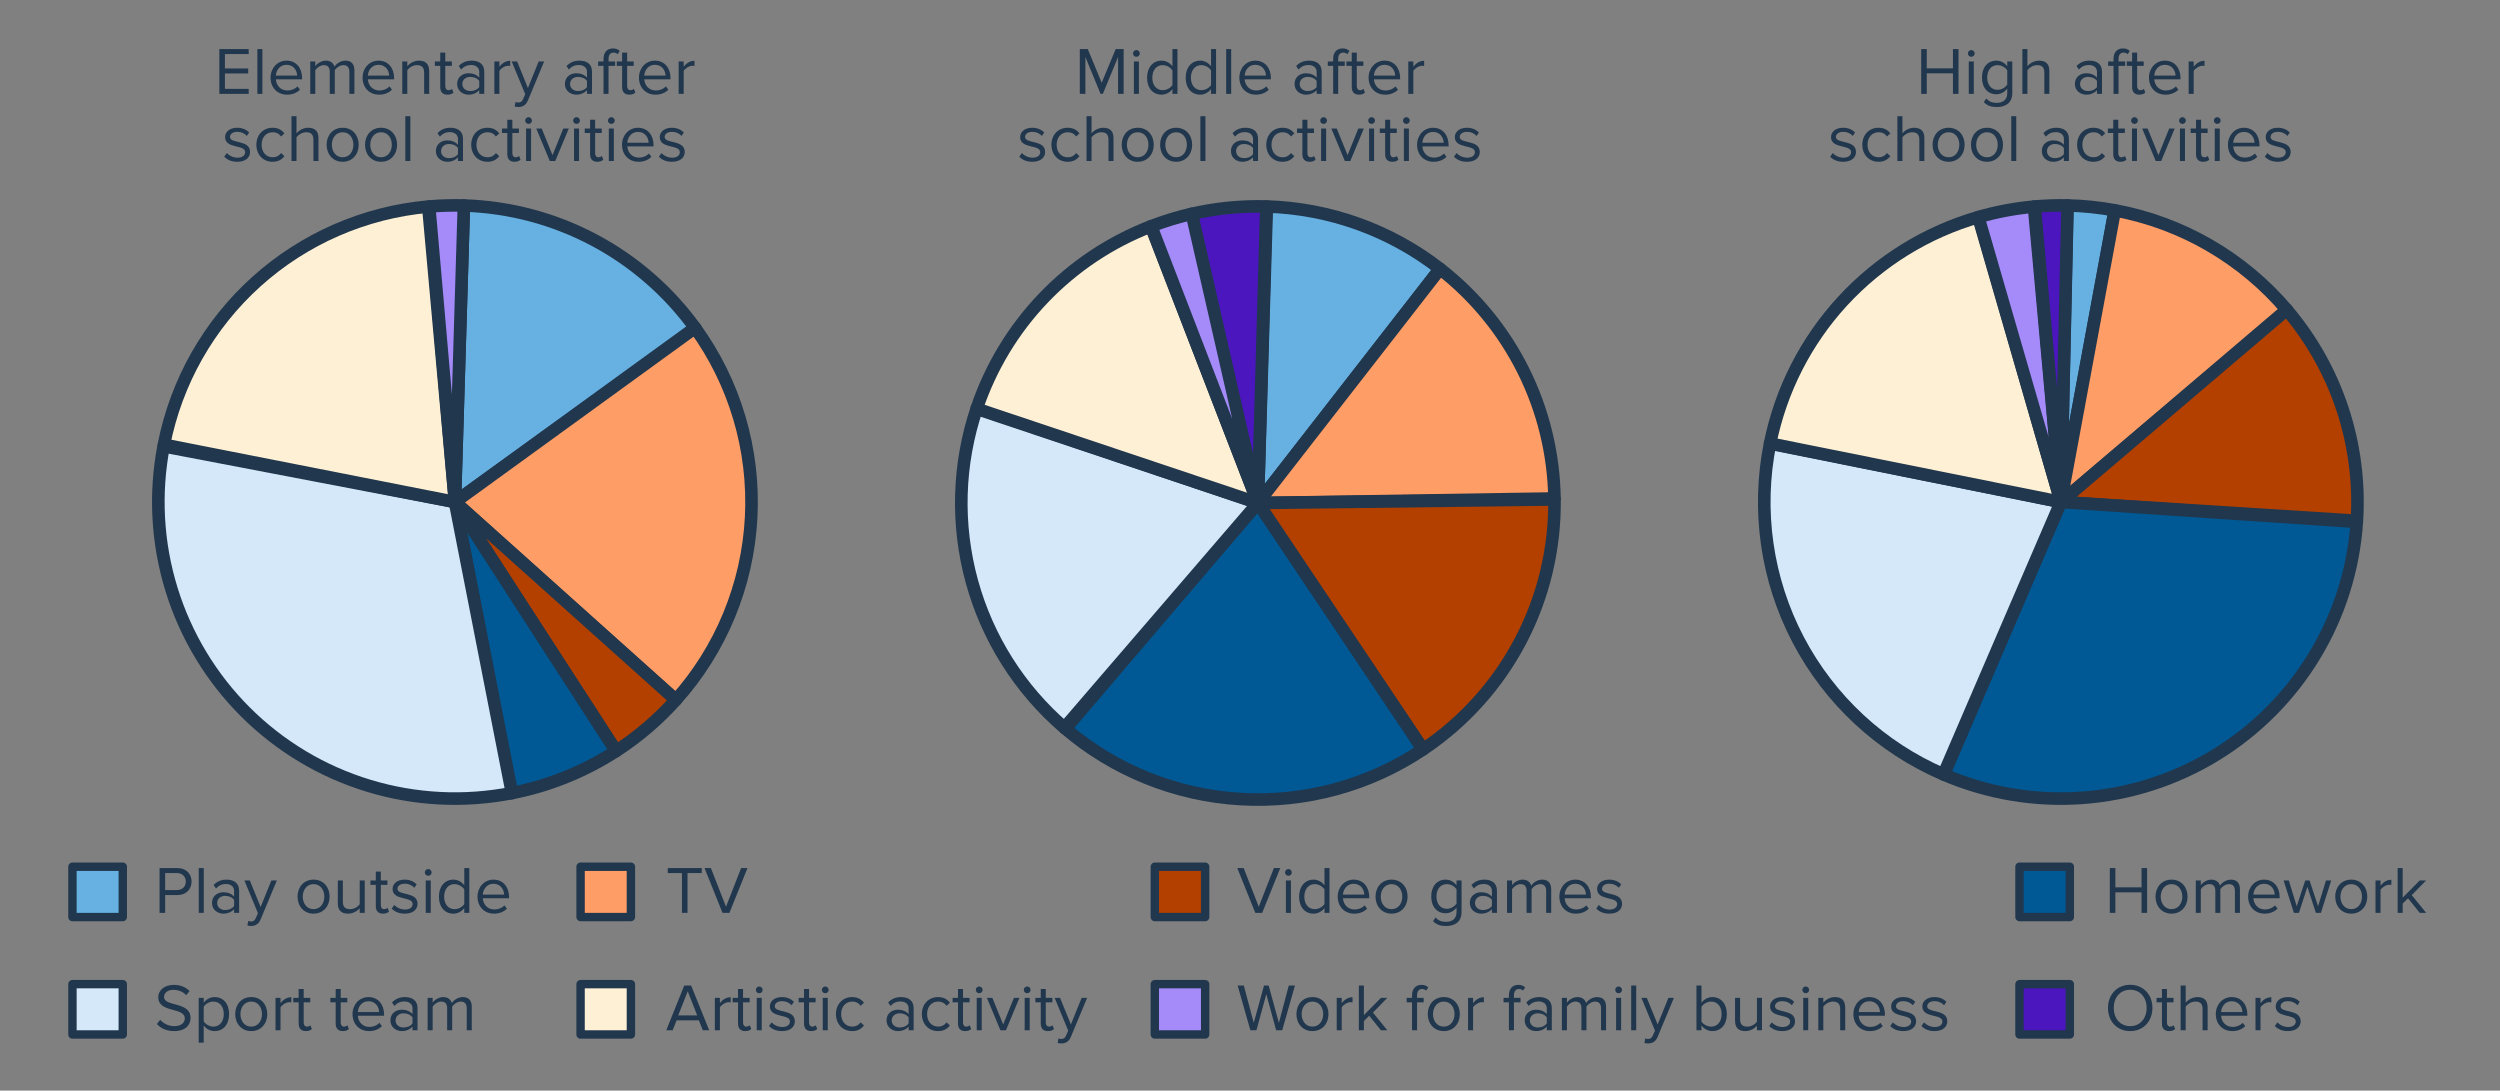 <svg width="596" height="260" viewBox="0 0 596 260" fill="none" xmlns="http://www.w3.org/2000/svg">
<rect x="0" y="0" width="596" height="260" fill="#808080" stroke="none"/>
<path d="M492.86 48.98C496.641 49.063 500.41 49.449 504.13 50.135L491.31 119.676L492.86 48.98Z" fill="#66B1E2" stroke="#21374D" stroke-width="3" stroke-linejoin="round"/>
<path d="M504.175 50.143C520.217 53.111 534.739 61.534 545.28 73.985L491.31 119.676L504.175 50.143Z" fill="#FF9D66" stroke="#21374D" stroke-width="3" stroke-linejoin="round"/>
<path d="M545.153 73.836C557.045 87.804 563.044 105.848 561.881 124.157L491.31 119.676L545.153 73.836Z" fill="#B44000" stroke="#21374D" stroke-width="3" stroke-linejoin="round"/>
<path d="M561.865 124.406C561.109 135.686 557.659 146.621 551.804 156.293C545.95 165.964 537.862 174.092 528.218 179.992C518.575 185.893 507.657 189.396 496.381 190.207C485.104 191.017 473.798 189.112 463.409 184.651L491.31 119.676L561.865 124.406Z" fill="#005894" stroke="#21374D" stroke-width="3" stroke-linejoin="round"/>
<path d="M463.338 184.621C448.437 178.203 436.197 166.857 428.67 152.485C421.142 138.113 418.785 121.59 421.995 105.687L491.31 119.676L463.338 184.621Z" fill="#D5E8F9" stroke="#21374D" stroke-width="3" stroke-linejoin="round"/>
<path d="M421.985 105.736C424.537 93.043 430.526 81.293 439.298 71.77C448.07 62.246 459.288 55.313 471.729 51.728L491.31 119.676L421.985 105.736Z" fill="#FDF0D5" stroke="#21374D" stroke-width="3" stroke-linejoin="round"/>
<path d="M471.635 51.755C475.965 50.501 480.405 49.664 484.894 49.255L491.31 119.676L471.635 51.755Z" fill="#A58BF9" stroke="#21374D" stroke-width="3" stroke-linejoin="round"/>
<path d="M485.079 49.238C487.681 49.008 490.294 48.922 492.905 48.981L491.31 119.676L485.079 49.238Z" fill="#4B16BE" stroke="#21374D" stroke-width="3" stroke-linejoin="round"/>
<path d="M110.586 48.995C121.433 49.321 132.058 52.14 141.64 57.231C151.222 62.323 159.504 69.552 165.845 78.358L108.459 119.676L110.586 48.995Z" fill="#66B1E2" stroke="#21374D" stroke-width="3" stroke-linejoin="round"/>
<path d="M165.698 78.155C175.19 91.24 179.912 107.184 179.077 123.328C178.242 139.473 171.901 154.844 161.109 166.88L108.459 119.676L165.698 78.155Z" fill="#FF9D66" stroke="#21374D" stroke-width="3" stroke-linejoin="round"/>
<path d="M161.115 166.873C156.935 171.537 152.154 175.625 146.897 179.029L108.459 119.676L161.115 166.873Z" fill="#B44000" stroke="#21374D" stroke-width="3" stroke-linejoin="round"/>
<path d="M146.835 179.069C139.216 183.992 130.721 187.403 121.813 189.116L108.459 119.676L146.835 179.069Z" fill="#005894" stroke="#21374D" stroke-width="3" stroke-linejoin="round"/>
<path d="M122.049 189.07C110.698 191.293 98.975 190.698 87.907 187.336C76.84 183.975 66.766 177.949 58.569 169.789C50.372 161.628 44.301 151.581 40.891 140.529C37.48 129.476 36.832 117.756 39.004 106.395L108.459 119.676L122.049 189.07Z" fill="#D5E8F9" stroke="#21374D" stroke-width="3" stroke-linejoin="round"/>
<path d="M39.079 106.01C42.034 91.008 49.772 77.368 61.133 67.135C72.493 56.902 86.865 50.627 102.093 49.25L108.459 119.676L39.079 106.01Z" fill="#FDF0D5" stroke="#21374D" stroke-width="3" stroke-linejoin="round"/>
<path d="M102.32 49.23C105.07 48.99 107.832 48.912 110.591 48.995L108.459 119.676L102.32 49.23Z" fill="#A58BF9" stroke="#21374D" stroke-width="3" stroke-linejoin="round"/>
<path d="M41.495 245.815C39.639 245.815 38.279 245.111 37.398 244.119L38.182 243.111C38.886 243.895 40.038 244.631 41.542 244.631C43.447 244.631 44.054 243.607 44.054 242.791C44.054 240.039 37.734 241.559 37.734 237.751C37.734 235.991 39.303 234.791 41.398 234.791C43.031 234.791 44.294 235.335 45.191 236.279L44.391 237.255C43.59 236.375 42.471 235.975 41.303 235.975C40.023 235.975 39.111 236.663 39.111 237.671C39.111 240.071 45.431 238.695 45.431 242.679C45.431 244.231 44.374 245.815 41.495 245.815ZM51.173 245.815C50.117 245.815 49.19 245.319 48.566 244.455V248.567H47.365V237.895H48.566V239.047C49.126 238.263 50.086 237.703 51.173 237.703C53.206 237.703 54.614 239.239 54.614 241.751C54.614 244.247 53.206 245.815 51.173 245.815ZM50.87 244.743C52.422 244.743 53.349 243.463 53.349 241.751C53.349 240.039 52.422 238.775 50.87 238.775C49.925 238.775 48.981 239.335 48.566 240.007V243.495C48.981 244.167 49.925 244.743 50.87 244.743ZM59.898 245.815C57.546 245.815 56.074 243.991 56.074 241.751C56.074 239.511 57.546 237.703 59.898 237.703C62.25 237.703 63.722 239.511 63.722 241.751C63.722 243.991 62.25 245.815 59.898 245.815ZM59.898 244.743C61.546 244.743 62.458 243.335 62.458 241.751C62.458 240.183 61.546 238.775 59.898 238.775C58.25 238.775 57.322 240.183 57.322 241.751C57.322 243.335 58.25 244.743 59.898 244.743ZM66.878 245.623H65.678V237.895H66.878V239.143C67.502 238.327 68.398 237.735 69.454 237.735V238.967C69.31 238.935 69.166 238.919 68.974 238.919C68.238 238.919 67.23 239.527 66.878 240.151V245.623ZM72.911 245.815C71.775 245.815 71.199 245.159 71.199 244.007V238.951H69.919V237.895H71.199V235.783H72.399V237.895H73.967V238.951H72.399V243.751C72.399 244.327 72.655 244.743 73.183 244.743C73.519 244.743 73.839 244.599 73.999 244.423L74.351 245.319C74.047 245.607 73.615 245.815 72.911 245.815ZM81.739 245.815C80.603 245.815 80.027 245.159 80.027 244.007V238.951H78.747V237.895H80.027V235.783H81.227V237.895H82.795V238.951H81.227V243.751C81.227 244.327 81.483 244.743 82.011 244.743C82.347 244.743 82.667 244.599 82.827 244.423L83.179 245.319C82.875 245.607 82.443 245.815 81.739 245.815ZM87.978 245.815C85.691 245.815 84.043 244.167 84.043 241.751C84.043 239.511 85.642 237.703 87.85 237.703C90.186 237.703 91.562 239.527 91.562 241.847V242.151H85.306C85.403 243.607 86.427 244.823 88.091 244.823C88.971 244.823 89.867 244.471 90.475 243.847L91.05 244.631C90.282 245.399 89.243 245.815 87.978 245.815ZM90.379 241.271C90.362 240.119 89.594 238.695 87.835 238.695C86.186 238.695 85.371 240.087 85.306 241.271H90.379ZM99.538 245.623H98.338V244.743C97.698 245.447 96.818 245.815 95.778 245.815C94.466 245.815 93.074 244.935 93.074 243.255C93.074 241.527 94.466 240.711 95.778 240.711C96.834 240.711 97.714 241.047 98.338 241.767V240.375C98.338 239.335 97.506 238.743 96.386 238.743C95.458 238.743 94.706 239.079 94.018 239.815L93.458 238.983C94.29 238.119 95.282 237.703 96.546 237.703C98.178 237.703 99.538 238.439 99.538 240.311V245.623ZM96.21 244.951C97.058 244.951 97.874 244.631 98.338 243.991V242.535C97.874 241.895 97.058 241.575 96.21 241.575C95.09 241.575 94.306 242.279 94.306 243.271C94.306 244.247 95.09 244.951 96.21 244.951ZM112.472 245.623H111.272V240.375C111.272 239.399 110.84 238.775 109.848 238.775C109.048 238.775 108.2 239.351 107.8 239.959V245.623H106.6V240.375C106.6 239.399 106.184 238.775 105.176 238.775C104.392 238.775 103.56 239.351 103.144 239.975V245.623H101.944V237.895H103.144V239.015C103.464 238.519 104.504 237.703 105.64 237.703C106.824 237.703 107.496 238.343 107.72 239.143C108.152 238.439 109.192 237.703 110.312 237.703C111.72 237.703 112.472 238.487 112.472 240.039V245.623Z" fill="#21374D"/>
<rect x="17.272" y="234.623" width="12" height="12" fill="#D5E8F9" stroke="#21374D" stroke-width="2" stroke-linejoin="round"/>
<path d="M39.367 217.623H38.038V206.951H42.327C44.471 206.951 45.67 208.423 45.67 210.167C45.67 211.911 44.438 213.383 42.327 213.383H39.367V217.623ZM42.166 212.199C43.431 212.199 44.294 211.367 44.294 210.167C44.294 208.967 43.431 208.135 42.166 208.135H39.367V212.199H42.166ZM48.581 217.623H47.381V206.951H48.581V217.623ZM57.007 217.623H55.807V216.743C55.167 217.447 54.287 217.815 53.247 217.815C51.935 217.815 50.543 216.935 50.543 215.255C50.543 213.527 51.935 212.711 53.247 212.711C54.303 212.711 55.183 213.047 55.807 213.767V212.375C55.807 211.335 54.975 210.743 53.855 210.743C52.927 210.743 52.175 211.079 51.487 211.815L50.927 210.983C51.759 210.119 52.751 209.703 54.015 209.703C55.647 209.703 57.007 210.439 57.007 212.311V217.623ZM53.679 216.951C54.527 216.951 55.343 216.631 55.807 215.991V214.535C55.343 213.895 54.527 213.575 53.679 213.575C52.559 213.575 51.775 214.279 51.775 215.271C51.775 216.247 52.559 216.951 53.679 216.951ZM58.98 220.647L59.172 219.559C59.348 219.639 59.636 219.687 59.828 219.687C60.356 219.687 60.708 219.511 60.98 218.871L61.492 217.703L58.26 209.895H59.556L62.132 216.231L64.692 209.895H66.004L62.132 219.191C61.668 220.311 60.884 220.743 59.86 220.759C59.604 220.759 59.204 220.711 58.98 220.647ZM74.757 217.815C72.405 217.815 70.933 215.991 70.933 213.751C70.933 211.511 72.405 209.703 74.757 209.703C77.109 209.703 78.581 211.511 78.581 213.751C78.581 215.991 77.109 217.815 74.757 217.815ZM74.757 216.743C76.405 216.743 77.317 215.335 77.317 213.751C77.317 212.183 76.405 210.775 74.757 210.775C73.109 210.775 72.181 212.183 72.181 213.751C72.181 215.335 73.109 216.743 74.757 216.743ZM86.953 217.623H85.753V216.535C85.161 217.207 84.153 217.815 83.001 217.815C81.385 217.815 80.537 217.031 80.537 215.351V209.895H81.737V214.983C81.737 216.343 82.425 216.743 83.465 216.743C84.409 216.743 85.305 216.199 85.753 215.575V209.895H86.953V217.623ZM91.302 217.815C90.166 217.815 89.59 217.159 89.59 216.007V210.951H88.31V209.895H89.59V207.783H90.79V209.895H92.358V210.951H90.79V215.751C90.79 216.327 91.046 216.743 91.574 216.743C91.91 216.743 92.23 216.599 92.39 216.423L92.742 217.319C92.438 217.607 92.006 217.815 91.302 217.815ZM96.501 217.815C95.237 217.815 94.165 217.431 93.381 216.599L94.005 215.735C94.517 216.327 95.493 216.839 96.549 216.839C97.733 216.839 98.373 216.279 98.373 215.511C98.373 213.639 93.589 214.791 93.589 211.927C93.589 210.727 94.629 209.703 96.469 209.703C97.781 209.703 98.709 210.199 99.333 210.823L98.773 211.655C98.309 211.095 97.461 210.679 96.469 210.679C95.413 210.679 94.757 211.207 94.757 211.895C94.757 213.591 99.541 212.471 99.541 215.479C99.541 216.775 98.501 217.815 96.501 217.815ZM102.083 208.791C101.651 208.791 101.283 208.439 101.283 207.991C101.283 207.543 101.651 207.175 102.083 207.175C102.531 207.175 102.899 207.543 102.899 207.991C102.899 208.439 102.531 208.791 102.083 208.791ZM102.691 217.623H101.491V209.895H102.691V217.623ZM111.884 217.623H110.684V216.471C110.108 217.255 109.164 217.815 108.076 217.815C106.06 217.815 104.636 216.279 104.636 213.767C104.636 211.303 106.044 209.703 108.076 209.703C109.116 209.703 110.06 210.215 110.684 211.063V206.951H111.884V217.623ZM108.364 216.743C109.324 216.743 110.252 216.199 110.684 215.527V212.023C110.252 211.351 109.324 210.775 108.364 210.775C106.812 210.775 105.884 212.055 105.884 213.767C105.884 215.479 106.812 216.743 108.364 216.743ZM117.775 217.815C115.487 217.815 113.839 216.167 113.839 213.751C113.839 211.511 115.439 209.703 117.647 209.703C119.983 209.703 121.359 211.527 121.359 213.847V214.151H115.103C115.199 215.607 116.223 216.823 117.887 216.823C118.767 216.823 119.663 216.471 120.271 215.847L120.847 216.631C120.079 217.399 119.039 217.815 117.775 217.815ZM120.175 213.271C120.159 212.119 119.391 210.695 117.631 210.695C115.983 210.695 115.167 212.087 115.103 213.271H120.175Z" fill="#21374D"/>
<rect x="17.272" y="206.623" width="12" height="12" fill="#66B1E2" stroke="#21374D" stroke-width="2" stroke-linejoin="round"/>
<path d="M169.074 245.623H167.554L166.61 243.255H161.298L160.354 245.623H158.834L163.122 234.951H164.77L169.074 245.623ZM166.21 242.071L163.954 236.327L161.682 242.071H166.21ZM171.622 245.623H170.422V237.895H171.622V239.143C172.246 238.327 173.142 237.735 174.198 237.735V238.967C174.054 238.935 173.91 238.919 173.718 238.919C172.982 238.919 171.974 239.527 171.622 240.151V245.623ZM177.655 245.815C176.519 245.815 175.943 245.159 175.943 244.007V238.951H174.663V237.895H175.943V235.783H177.143V237.895H178.711V238.951H177.143V243.751C177.143 244.327 177.399 244.743 177.927 244.743C178.263 244.743 178.583 244.599 178.743 244.423L179.095 245.319C178.791 245.607 178.359 245.815 177.655 245.815ZM180.998 236.791C180.566 236.791 180.198 236.439 180.198 235.991C180.198 235.543 180.566 235.175 180.998 235.175C181.446 235.175 181.814 235.543 181.814 235.991C181.814 236.439 181.446 236.791 180.998 236.791ZM181.606 245.623H180.406V237.895H181.606V245.623ZM186.448 245.815C185.184 245.815 184.112 245.431 183.328 244.599L183.952 243.735C184.464 244.327 185.44 244.839 186.496 244.839C187.68 244.839 188.32 244.279 188.32 243.511C188.32 241.639 183.536 242.791 183.536 239.927C183.536 238.727 184.576 237.703 186.416 237.703C187.728 237.703 188.656 238.199 189.28 238.823L188.72 239.655C188.256 239.095 187.408 238.679 186.416 238.679C185.36 238.679 184.704 239.207 184.704 239.895C184.704 241.591 189.488 240.471 189.488 243.479C189.488 244.775 188.448 245.815 186.448 245.815ZM193.389 245.815C192.253 245.815 191.677 245.159 191.677 244.007V238.951H190.397V237.895H191.677V235.783H192.877V237.895H194.445V238.951H192.877V243.751C192.877 244.327 193.133 244.743 193.661 244.743C193.997 244.743 194.317 244.599 194.477 244.423L194.829 245.319C194.525 245.607 194.093 245.815 193.389 245.815ZM196.732 236.791C196.3 236.791 195.932 236.439 195.932 235.991C195.932 235.543 196.3 235.175 196.732 235.175C197.18 235.175 197.548 235.543 197.548 235.991C197.548 236.439 197.18 236.791 196.732 236.791ZM197.34 245.623H196.14V237.895H197.34V245.623ZM203.142 245.815C200.838 245.815 199.286 244.055 199.286 241.751C199.286 239.463 200.838 237.703 203.142 237.703C204.55 237.703 205.382 238.279 205.974 239.047L205.174 239.783C204.662 239.079 204.006 238.775 203.206 238.775C201.558 238.775 200.534 240.039 200.534 241.751C200.534 243.463 201.558 244.743 203.206 244.743C204.006 244.743 204.662 244.423 205.174 243.735L205.974 244.471C205.382 245.239 204.55 245.815 203.142 245.815ZM217.813 245.623H216.613V244.743C215.973 245.447 215.093 245.815 214.053 245.815C212.741 245.815 211.349 244.935 211.349 243.255C211.349 241.527 212.741 240.711 214.053 240.711C215.109 240.711 215.989 241.047 216.613 241.767V240.375C216.613 239.335 215.781 238.743 214.661 238.743C213.733 238.743 212.981 239.079 212.293 239.815L211.733 238.983C212.565 238.119 213.557 237.703 214.821 237.703C216.453 237.703 217.813 238.439 217.813 240.311V245.623ZM214.485 244.951C215.333 244.951 216.149 244.631 216.613 243.991V242.535C216.149 241.895 215.333 241.575 214.485 241.575C213.365 241.575 212.581 242.279 212.581 243.271C212.581 244.247 213.365 244.951 214.485 244.951ZM223.627 245.815C221.323 245.815 219.771 244.055 219.771 241.751C219.771 239.463 221.323 237.703 223.627 237.703C225.035 237.703 225.867 238.279 226.459 239.047L225.659 239.783C225.147 239.079 224.491 238.775 223.691 238.775C222.043 238.775 221.019 240.039 221.019 241.751C221.019 243.463 222.043 244.743 223.691 244.743C224.491 244.743 225.147 244.423 225.659 243.735L226.459 244.471C225.867 245.239 225.035 245.815 223.627 245.815ZM230.092 245.815C228.956 245.815 228.38 245.159 228.38 244.007V238.951H227.1V237.895H228.38V235.783H229.58V237.895H231.148V238.951H229.58V243.751C229.58 244.327 229.836 244.743 230.364 244.743C230.7 244.743 231.02 244.599 231.18 244.423L231.532 245.319C231.228 245.607 230.796 245.815 230.092 245.815ZM233.436 236.791C233.004 236.791 232.636 236.439 232.636 235.991C232.636 235.543 233.004 235.175 233.436 235.175C233.884 235.175 234.252 235.543 234.252 235.991C234.252 236.439 233.884 236.791 233.436 236.791ZM234.044 245.623H232.844V237.895H234.044V245.623ZM239.813 245.623H238.501L235.285 237.895H236.581L239.157 244.231L241.717 237.895H243.029L239.813 245.623ZM244.873 236.791C244.441 236.791 244.073 236.439 244.073 235.991C244.073 235.543 244.441 235.175 244.873 235.175C245.321 235.175 245.689 235.543 245.689 235.991C245.689 236.439 245.321 236.791 244.873 236.791ZM245.481 245.623H244.281V237.895H245.481V245.623ZM249.827 245.815C248.691 245.815 248.115 245.159 248.115 244.007V238.951H246.835V237.895H248.115V235.783H249.315V237.895H250.883V238.951H249.315V243.751C249.315 244.327 249.571 244.743 250.099 244.743C250.435 244.743 250.755 244.599 250.915 244.423L251.267 245.319C250.963 245.607 250.531 245.815 249.827 245.815ZM252.146 248.647L252.338 247.559C252.514 247.639 252.802 247.687 252.994 247.687C253.522 247.687 253.874 247.511 254.146 246.871L254.658 245.703L251.426 237.895H252.722L255.298 244.231L257.858 237.895H259.17L255.298 247.191C254.834 248.311 254.05 248.743 253.026 248.759C252.77 248.759 252.37 248.711 252.146 248.647Z" fill="#21374D"/>
<rect x="138.409" y="234.623" width="12" height="12" fill="#FDF0D5" stroke="#21374D" stroke-width="2" stroke-linejoin="round"/>
<path d="M163.906 217.623H162.578V208.135H159.202V206.951H167.298V208.135H163.906V217.623ZM173.895 217.623H172.247L167.959 206.951H169.479L173.079 216.167L176.679 206.951H178.199L173.895 217.623Z" fill="#21374D"/>
<rect x="138.409" y="206.623" width="12" height="12" fill="#FF9D66" stroke="#21374D" stroke-width="2" stroke-linejoin="round"/>
<path d="M305.676 245.623H304.236L301.884 237.015L299.532 245.623H298.092L295.052 234.951H296.524L298.892 243.847L301.34 234.951H302.444L304.892 243.847L307.244 234.951H308.716L305.676 245.623ZM312.888 245.815C310.536 245.815 309.064 243.991 309.064 241.751C309.064 239.511 310.536 237.703 312.888 237.703C315.24 237.703 316.712 239.511 316.712 241.751C316.712 243.991 315.24 245.815 312.888 245.815ZM312.888 244.743C314.536 244.743 315.448 243.335 315.448 241.751C315.448 240.183 314.536 238.775 312.888 238.775C311.24 238.775 310.312 240.183 310.312 241.751C310.312 243.335 311.24 244.743 312.888 244.743ZM319.869 245.623H318.669V237.895H319.869V239.143C320.493 238.327 321.389 237.735 322.445 237.735V238.967C322.301 238.935 322.157 238.919 321.965 238.919C321.229 238.919 320.221 239.527 319.869 240.151V245.623ZM330.75 245.623H329.214L326.43 242.151L325.15 243.415V245.623H323.95V234.951H325.15V242.007L329.214 237.895H330.734L327.31 241.399L330.75 245.623ZM337.83 245.623H336.63V238.951H335.35V237.895H336.63V237.303C336.63 235.719 337.494 234.791 338.87 234.791C339.478 234.791 340.022 234.935 340.502 235.383L340.006 236.167C339.75 235.943 339.446 235.783 339.046 235.783C338.262 235.783 337.83 236.327 337.83 237.303V237.895H339.398V238.951H337.83V245.623ZM344.201 245.815C341.849 245.815 340.377 243.991 340.377 241.751C340.377 239.511 341.849 237.703 344.201 237.703C346.553 237.703 348.025 239.511 348.025 241.751C348.025 243.991 346.553 245.815 344.201 245.815ZM344.201 244.743C345.849 244.743 346.761 243.335 346.761 241.751C346.761 240.183 345.849 238.775 344.201 238.775C342.553 238.775 341.625 240.183 341.625 241.751C341.625 243.335 342.553 244.743 344.201 244.743ZM351.181 245.623H349.981V237.895H351.181V239.143C351.805 238.327 352.701 237.735 353.757 237.735V238.967C353.613 238.935 353.469 238.919 353.277 238.919C352.541 238.919 351.533 239.527 351.181 240.151V245.623ZM360.923 245.623H359.723V238.951H358.443V237.895H359.723V237.303C359.723 235.719 360.587 234.791 361.963 234.791C362.571 234.791 363.115 234.935 363.595 235.383L363.099 236.167C362.843 235.943 362.539 235.783 362.139 235.783C361.355 235.783 360.923 236.327 360.923 237.303V237.895H362.491V238.951H360.923V245.623ZM369.951 245.623H368.751V244.743C368.111 245.447 367.231 245.815 366.191 245.815C364.879 245.815 363.487 244.935 363.487 243.255C363.487 241.527 364.879 240.711 366.191 240.711C367.247 240.711 368.127 241.047 368.751 241.767V240.375C368.751 239.335 367.919 238.743 366.799 238.743C365.871 238.743 365.119 239.079 364.431 239.815L363.871 238.983C364.703 238.119 365.695 237.703 366.959 237.703C368.591 237.703 369.951 238.439 369.951 240.311V245.623ZM366.623 244.951C367.471 244.951 368.287 244.631 368.751 243.991V242.535C368.287 241.895 367.471 241.575 366.623 241.575C365.503 241.575 364.719 242.279 364.719 243.271C364.719 244.247 365.503 244.951 366.623 244.951ZM382.884 245.623H381.684V240.375C381.684 239.399 381.252 238.775 380.26 238.775C379.46 238.775 378.612 239.351 378.212 239.959V245.623H377.012V240.375C377.012 239.399 376.596 238.775 375.588 238.775C374.804 238.775 373.972 239.351 373.556 239.975V245.623H372.356V237.895H373.556V239.015C373.876 238.519 374.916 237.703 376.052 237.703C377.236 237.703 377.908 238.343 378.132 239.143C378.564 238.439 379.604 237.703 380.724 237.703C382.132 237.703 382.884 238.487 382.884 240.039V245.623ZM385.87 236.791C385.438 236.791 385.07 236.439 385.07 235.991C385.07 235.543 385.438 235.175 385.87 235.175C386.318 235.175 386.686 235.543 386.686 235.991C386.686 236.439 386.318 236.791 385.87 236.791ZM386.478 245.623H385.278V237.895H386.478V245.623ZM390.072 245.623H388.872V234.951H390.072V245.623ZM392.033 248.647L392.225 247.559C392.401 247.639 392.689 247.687 392.881 247.687C393.409 247.687 393.761 247.511 394.033 246.871L394.545 245.703L391.313 237.895H392.609L395.185 244.231L397.745 237.895H399.057L395.185 247.191C394.721 248.311 393.937 248.743 392.913 248.759C392.657 248.759 392.257 248.711 392.033 248.647ZM405.634 243.527C406.05 244.199 406.994 244.743 407.938 244.743C409.506 244.743 410.434 243.479 410.434 241.767C410.434 240.055 409.506 238.775 407.938 238.775C406.994 238.775 406.05 239.351 405.634 240.023V243.527ZM405.634 245.623H404.434V234.951H405.634V239.063C406.258 238.215 407.186 237.703 408.242 237.703C410.258 237.703 411.682 239.303 411.682 241.767C411.682 244.279 410.258 245.815 408.242 245.815C407.154 245.815 406.21 245.255 405.634 244.471V245.623ZM420.053 245.623H418.853V244.535C418.261 245.207 417.253 245.815 416.101 245.815C414.485 245.815 413.637 245.031 413.637 243.351V237.895H414.837V242.983C414.837 244.343 415.525 244.743 416.565 244.743C417.509 244.743 418.405 244.199 418.853 243.575V237.895H420.053V245.623ZM424.898 245.815C423.634 245.815 422.562 245.431 421.778 244.599L422.402 243.735C422.914 244.327 423.89 244.839 424.946 244.839C426.13 244.839 426.77 244.279 426.77 243.511C426.77 241.639 421.986 242.791 421.986 239.927C421.986 238.727 423.026 237.703 424.866 237.703C426.178 237.703 427.106 238.199 427.73 238.823L427.17 239.655C426.706 239.095 425.858 238.679 424.866 238.679C423.81 238.679 423.154 239.207 423.154 239.895C423.154 241.591 427.938 240.471 427.938 243.479C427.938 244.775 426.898 245.815 424.898 245.815ZM430.479 236.791C430.047 236.791 429.679 236.439 429.679 235.991C429.679 235.543 430.047 235.175 430.479 235.175C430.927 235.175 431.295 235.543 431.295 235.991C431.295 236.439 430.927 236.791 430.479 236.791ZM431.087 245.623H429.887V237.895H431.087V245.623ZM439.897 245.623H438.697V240.567C438.697 239.207 438.009 238.775 436.969 238.775C436.025 238.775 435.129 239.351 434.681 239.975V245.623H433.481V237.895H434.681V239.015C435.225 238.375 436.281 237.703 437.433 237.703C439.049 237.703 439.897 238.519 439.897 240.199V245.623ZM445.782 245.815C443.494 245.815 441.846 244.167 441.846 241.751C441.846 239.511 443.446 237.703 445.654 237.703C447.99 237.703 449.366 239.527 449.366 241.847V242.151H443.11C443.206 243.607 444.23 244.823 445.894 244.823C446.774 244.823 447.67 244.471 448.278 243.847L448.854 244.631C448.086 245.399 447.046 245.815 445.782 245.815ZM448.182 241.271C448.166 240.119 447.398 238.695 445.638 238.695C443.99 238.695 443.174 240.087 443.11 241.271H448.182ZM453.757 245.815C452.493 245.815 451.421 245.431 450.637 244.599L451.261 243.735C451.773 244.327 452.749 244.839 453.805 244.839C454.989 244.839 455.629 244.279 455.629 243.511C455.629 241.639 450.845 242.791 450.845 239.927C450.845 238.727 451.885 237.703 453.725 237.703C455.037 237.703 455.965 238.199 456.589 238.823L456.029 239.655C455.565 239.095 454.717 238.679 453.725 238.679C452.669 238.679 452.013 239.207 452.013 239.895C452.013 241.591 456.797 240.471 456.797 243.479C456.797 244.775 455.757 245.815 453.757 245.815ZM461.195 245.815C459.931 245.815 458.859 245.431 458.075 244.599L458.699 243.735C459.211 244.327 460.187 244.839 461.243 244.839C462.427 244.839 463.067 244.279 463.067 243.511C463.067 241.639 458.283 242.791 458.283 239.927C458.283 238.727 459.323 237.703 461.163 237.703C462.475 237.703 463.403 238.199 464.027 238.823L463.467 239.655C463.003 239.095 462.155 238.679 461.163 238.679C460.107 238.679 459.451 239.207 459.451 239.895C459.451 241.591 464.235 240.471 464.235 243.479C464.235 244.775 463.195 245.815 461.195 245.815Z" fill="#21374D"/>
<rect x="275.309" y="234.623" width="12" height="12" fill="#A58BF9" stroke="#21374D" stroke-width="2" stroke-linejoin="round"/>
<path d="M300.908 217.623H299.26L294.972 206.951H296.492L300.092 216.167L303.692 206.951H305.212L300.908 217.623ZM307.151 208.791C306.719 208.791 306.351 208.439 306.351 207.991C306.351 207.543 306.719 207.175 307.151 207.175C307.599 207.175 307.967 207.543 307.967 207.991C307.967 208.439 307.599 208.791 307.151 208.791ZM307.759 217.623H306.559V209.895H307.759V217.623ZM316.953 217.623H315.753V216.471C315.177 217.255 314.233 217.815 313.145 217.815C311.129 217.815 309.705 216.279 309.705 213.767C309.705 211.303 311.113 209.703 313.145 209.703C314.185 209.703 315.129 210.215 315.753 211.063V206.951H316.953V217.623ZM313.433 216.743C314.393 216.743 315.321 216.199 315.753 215.527V212.023C315.321 211.351 314.393 210.775 313.433 210.775C311.881 210.775 310.953 212.055 310.953 213.767C310.953 215.479 311.881 216.743 313.433 216.743ZM322.844 217.815C320.556 217.815 318.908 216.167 318.908 213.751C318.908 211.511 320.508 209.703 322.716 209.703C325.052 209.703 326.428 211.527 326.428 213.847V214.151H320.172C320.268 215.607 321.292 216.823 322.956 216.823C323.836 216.823 324.732 216.471 325.34 215.847L325.916 216.631C325.148 217.399 324.108 217.815 322.844 217.815ZM325.244 213.271C325.228 212.119 324.46 210.695 322.7 210.695C321.052 210.695 320.236 212.087 320.172 213.271H325.244ZM331.748 217.815C329.396 217.815 327.924 215.991 327.924 213.751C327.924 211.511 329.396 209.703 331.748 209.703C334.1 209.703 335.572 211.511 335.572 213.751C335.572 215.991 334.1 217.815 331.748 217.815ZM331.748 216.743C333.396 216.743 334.308 215.335 334.308 213.751C334.308 212.183 333.396 210.775 331.748 210.775C330.1 210.775 329.172 212.183 329.172 213.751C329.172 215.335 330.1 216.743 331.748 216.743ZM344.757 220.759C343.445 220.759 342.549 220.503 341.637 219.607L342.245 218.711C342.885 219.479 343.653 219.767 344.757 219.767C346.037 219.767 347.237 219.143 347.237 217.447V216.343C346.677 217.127 345.733 217.719 344.645 217.719C342.629 217.719 341.205 216.215 341.205 213.719C341.205 211.239 342.613 209.703 344.645 209.703C345.685 209.703 346.613 210.215 347.237 211.063V209.895H348.437V217.399C348.437 219.959 346.645 220.759 344.757 220.759ZM344.933 216.663C345.893 216.663 346.821 216.071 347.237 215.399V212.023C346.821 211.351 345.893 210.775 344.933 210.775C343.381 210.775 342.453 212.007 342.453 213.719C342.453 215.415 343.381 216.663 344.933 216.663ZM356.872 217.623H355.672V216.743C355.032 217.447 354.152 217.815 353.112 217.815C351.8 217.815 350.408 216.935 350.408 215.255C350.408 213.527 351.8 212.711 353.112 212.711C354.168 212.711 355.048 213.047 355.672 213.767V212.375C355.672 211.335 354.84 210.743 353.72 210.743C352.792 210.743 352.04 211.079 351.352 211.815L350.792 210.983C351.624 210.119 352.616 209.703 353.88 209.703C355.512 209.703 356.872 210.439 356.872 212.311V217.623ZM353.544 216.951C354.392 216.951 355.208 216.631 355.672 215.991V214.535C355.208 213.895 354.392 213.575 353.544 213.575C352.424 213.575 351.64 214.279 351.64 215.271C351.64 216.247 352.424 216.951 353.544 216.951ZM369.806 217.623H368.606V212.375C368.606 211.399 368.174 210.775 367.182 210.775C366.382 210.775 365.534 211.351 365.134 211.959V217.623H363.934V212.375C363.934 211.399 363.518 210.775 362.51 210.775C361.726 210.775 360.894 211.351 360.478 211.975V217.623H359.278V209.895H360.478V211.015C360.798 210.519 361.838 209.703 362.974 209.703C364.158 209.703 364.83 210.343 365.054 211.143C365.486 210.439 366.526 209.703 367.646 209.703C369.054 209.703 369.806 210.487 369.806 212.039V217.623ZM375.688 217.815C373.4 217.815 371.752 216.167 371.752 213.751C371.752 211.511 373.352 209.703 375.56 209.703C377.896 209.703 379.272 211.527 379.272 213.847V214.151H373.016C373.112 215.607 374.136 216.823 375.8 216.823C376.68 216.823 377.576 216.471 378.184 215.847L378.76 216.631C377.992 217.399 376.952 217.815 375.688 217.815ZM378.088 213.271C378.072 212.119 377.304 210.695 375.544 210.695C373.896 210.695 373.08 212.087 373.016 213.271H378.088ZM383.663 217.815C382.399 217.815 381.327 217.431 380.543 216.599L381.167 215.735C381.679 216.327 382.655 216.839 383.711 216.839C384.895 216.839 385.535 216.279 385.535 215.511C385.535 213.639 380.751 214.791 380.751 211.927C380.751 210.727 381.791 209.703 383.631 209.703C384.943 209.703 385.871 210.199 386.495 210.823L385.935 211.655C385.471 211.095 384.623 210.679 383.631 210.679C382.575 210.679 381.919 211.207 381.919 211.895C381.919 213.591 386.703 212.471 386.703 215.479C386.703 216.775 385.663 217.815 383.663 217.815Z" fill="#21374D"/>
<rect x="275.309" y="206.623" width="12" height="12" fill="#B44000" stroke="#21374D" stroke-width="2" stroke-linejoin="round"/>
<path d="M507.84 245.815C504.672 245.815 502.544 243.447 502.544 240.295C502.544 237.143 504.672 234.775 507.84 234.775C510.992 234.775 513.136 237.143 513.136 240.295C513.136 243.447 510.992 245.815 507.84 245.815ZM507.84 244.631C510.224 244.631 511.76 242.775 511.76 240.295C511.76 237.799 510.224 235.959 507.84 235.959C505.44 235.959 503.92 237.799 503.92 240.295C503.92 242.775 505.44 244.631 507.84 244.631ZM517.114 245.815C515.978 245.815 515.402 245.159 515.402 244.007V238.951H514.122V237.895H515.402V235.783H516.602V237.895H518.17V238.951H516.602V243.751C516.602 244.327 516.858 244.743 517.386 244.743C517.722 244.743 518.042 244.599 518.202 244.423L518.554 245.319C518.25 245.607 517.818 245.815 517.114 245.815ZM526.298 245.623H525.098V240.535C525.098 239.175 524.394 238.775 523.354 238.775C522.426 238.775 521.53 239.351 521.066 239.975V245.623H519.866V234.951H521.066V239.015C521.61 238.375 522.666 237.703 523.834 237.703C525.45 237.703 526.298 238.487 526.298 240.167V245.623ZM532.182 245.815C529.894 245.815 528.246 244.167 528.246 241.751C528.246 239.511 529.846 237.703 532.054 237.703C534.39 237.703 535.766 239.527 535.766 241.847V242.151H529.51C529.606 243.607 530.63 244.823 532.294 244.823C533.174 244.823 534.07 244.471 534.678 243.847L535.254 244.631C534.486 245.399 533.446 245.815 532.182 245.815ZM534.582 241.271C534.566 240.119 533.798 238.695 532.038 238.695C530.39 238.695 529.574 240.087 529.51 241.271H534.582ZM538.909 245.623H537.709V237.895H538.909V239.143C539.533 238.327 540.429 237.735 541.485 237.735V238.967C541.341 238.935 541.197 238.919 541.005 238.919C540.269 238.919 539.261 239.527 538.909 240.151V245.623ZM545.439 245.815C544.175 245.815 543.103 245.431 542.319 244.599L542.943 243.735C543.455 244.327 544.431 244.839 545.487 244.839C546.671 244.839 547.311 244.279 547.311 243.511C547.311 241.639 542.527 242.791 542.527 239.927C542.527 238.727 543.567 237.703 545.407 237.703C546.719 237.703 547.647 238.199 548.271 238.823L547.711 239.655C547.247 239.095 546.399 238.679 545.407 238.679C544.351 238.679 543.695 239.207 543.695 239.895C543.695 241.591 548.479 240.471 548.479 243.479C548.479 244.775 547.439 245.815 545.439 245.815Z" fill="#21374D"/>
<rect x="481.447" y="234.623" width="12" height="12" fill="#4B16BE" stroke="#21374D" stroke-width="2" stroke-linejoin="round"/>
<path d="M511.872 217.623H510.544V212.727H504.304V217.623H502.976V206.951H504.304V211.543H510.544V206.951H511.872V217.623ZM517.695 217.815C515.343 217.815 513.871 215.991 513.871 213.751C513.871 211.511 515.343 209.703 517.695 209.703C520.047 209.703 521.519 211.511 521.519 213.751C521.519 215.991 520.047 217.815 517.695 217.815ZM517.695 216.743C519.343 216.743 520.255 215.335 520.255 213.751C520.255 212.183 519.343 210.775 517.695 210.775C516.047 210.775 515.119 212.183 515.119 213.751C515.119 215.335 516.047 216.743 517.695 216.743ZM534.003 217.623H532.803V212.375C532.803 211.399 532.371 210.775 531.379 210.775C530.579 210.775 529.731 211.351 529.331 211.959V217.623H528.131V212.375C528.131 211.399 527.715 210.775 526.707 210.775C525.923 210.775 525.091 211.351 524.675 211.975V217.623H523.475V209.895H524.675V211.015C524.995 210.519 526.035 209.703 527.171 209.703C528.355 209.703 529.027 210.343 529.251 211.143C529.683 210.439 530.723 209.703 531.843 209.703C533.251 209.703 534.003 210.487 534.003 212.039V217.623ZM539.885 217.815C537.597 217.815 535.949 216.167 535.949 213.751C535.949 211.511 537.549 209.703 539.757 209.703C542.093 209.703 543.469 211.527 543.469 213.847V214.151H537.213C537.309 215.607 538.333 216.823 539.997 216.823C540.877 216.823 541.773 216.471 542.381 215.847L542.957 216.631C542.189 217.399 541.149 217.815 539.885 217.815ZM542.285 213.271C542.269 212.119 541.501 210.695 539.741 210.695C538.093 210.695 537.277 212.087 537.213 213.271H542.285ZM553.3 217.623H552.1L550.084 211.415L548.068 217.623H546.868L544.404 209.895H545.652L547.54 216.055L549.572 209.895H550.596L552.628 216.055L554.516 209.895H555.764L553.3 217.623ZM560.538 217.815C558.186 217.815 556.714 215.991 556.714 213.751C556.714 211.511 558.186 209.703 560.538 209.703C562.89 209.703 564.362 211.511 564.362 213.751C564.362 215.991 562.89 217.815 560.538 217.815ZM560.538 216.743C562.186 216.743 563.098 215.335 563.098 213.751C563.098 212.183 562.186 210.775 560.538 210.775C558.89 210.775 557.962 212.183 557.962 213.751C557.962 215.335 558.89 216.743 560.538 216.743ZM567.519 217.623H566.319V209.895H567.519V211.143C568.143 210.327 569.039 209.735 570.095 209.735V210.967C569.951 210.935 569.807 210.919 569.615 210.919C568.879 210.919 567.871 211.527 567.519 212.151V217.623ZM578.4 217.623H576.864L574.08 214.151L572.8 215.415V217.623H571.6V206.951H572.8V214.007L576.864 209.895H578.384L574.96 213.399L578.4 217.623Z" fill="#21374D"/>
<rect x="481.447" y="206.623" width="12" height="12" fill="#005894" stroke="#21374D" stroke-width="2" stroke-linejoin="round"/>
<path d="M302.012 49.229C317.004 49.681 331.463 54.887 343.302 64.095L299.885 119.91L302.012 49.229Z" fill="#66B1E2" stroke="#21374D" stroke-width="3" stroke-linejoin="round"/>
<path d="M343.308 64.1C351.662 70.6 358.45 78.893 363.172 88.366C367.893 97.839 370.428 108.251 370.589 118.835L299.885 119.91L343.308 64.1Z" fill="#FF9D66" stroke="#21374D" stroke-width="3" stroke-linejoin="round"/>
<path d="M370.592 119.07C370.732 130.819 367.942 142.418 362.473 152.818C357.005 163.218 349.032 172.092 339.274 178.637L299.885 119.91L370.592 119.07Z" fill="#B44000" stroke="#21374D" stroke-width="3" stroke-linejoin="round"/>
<path d="M339.221 178.672C326.415 187.244 311.16 191.399 295.776 190.503C280.392 189.608 265.722 183.712 253.997 173.712L299.885 119.91L339.221 178.672Z" fill="#005894" stroke="#21374D" stroke-width="3" stroke-linejoin="round"/>
<path d="M253.761 173.51C243.094 164.331 235.409 152.178 231.688 138.607C227.967 125.036 228.38 110.663 232.874 97.328L299.885 119.91L253.761 173.51Z" fill="#D5E8F9" stroke="#21374D" stroke-width="3" stroke-linejoin="round"/>
<path d="M232.834 97.448C236.136 87.591 241.571 78.584 248.751 71.067C255.931 63.55 264.68 57.708 274.376 53.959L299.885 119.91L232.834 97.448Z" fill="#FDF0D5" stroke="#21374D" stroke-width="3" stroke-linejoin="round"/>
<path d="M283.791 51.053C289.721 49.667 295.804 49.053 301.891 49.226L299.885 119.91L283.791 51.053Z" fill="#4B16BE" stroke="#21374D" stroke-width="3" stroke-linejoin="round"/>
<path d="M274.438 53.934C277.591 52.718 280.828 51.729 284.123 50.976L299.885 119.91L274.438 53.934Z" fill="#A58BF9" stroke="#21374D" stroke-width="3" stroke-linejoin="round"/>
<path d="M267.876 22.377H266.548V13.593L262.916 22.377H262.372L258.756 13.593V22.377H257.428V11.705H259.332L262.644 19.737L265.972 11.705H267.876V22.377ZM270.909 13.545C270.477 13.545 270.109 13.193 270.109 12.745C270.109 12.297 270.477 11.929 270.909 11.929C271.357 11.929 271.725 12.297 271.725 12.745C271.725 13.193 271.357 13.545 270.909 13.545ZM271.517 22.377H270.317V14.649H271.517V22.377ZM280.711 22.377H279.511V21.225C278.935 22.009 277.991 22.569 276.903 22.569C274.887 22.569 273.463 21.033 273.463 18.521C273.463 16.057 274.871 14.457 276.903 14.457C277.943 14.457 278.887 14.969 279.511 15.817V11.705H280.711V22.377ZM277.191 21.497C278.151 21.497 279.079 20.953 279.511 20.281V16.777C279.079 16.105 278.151 15.529 277.191 15.529C275.639 15.529 274.711 16.809 274.711 18.521C274.711 20.233 275.639 21.497 277.191 21.497ZM289.914 22.377H288.714V21.225C288.138 22.009 287.194 22.569 286.106 22.569C284.09 22.569 282.666 21.033 282.666 18.521C282.666 16.057 284.074 14.457 286.106 14.457C287.146 14.457 288.09 14.969 288.714 15.817V11.705H289.914V22.377ZM286.394 21.497C287.354 21.497 288.282 20.953 288.714 20.281V16.777C288.282 16.105 287.354 15.529 286.394 15.529C284.842 15.529 283.914 16.809 283.914 18.521C283.914 20.233 284.842 21.497 286.394 21.497ZM293.517 22.377H292.317V11.705H293.517V22.377ZM299.399 22.569C297.111 22.569 295.463 20.921 295.463 18.505C295.463 16.265 297.063 14.457 299.271 14.457C301.607 14.457 302.983 16.281 302.983 18.601V18.905H296.727C296.823 20.361 297.847 21.577 299.511 21.577C300.391 21.577 301.287 21.225 301.895 20.601L302.471 21.385C301.703 22.153 300.663 22.569 299.399 22.569ZM301.799 18.025C301.783 16.873 301.015 15.449 299.255 15.449C297.607 15.449 296.791 16.841 296.727 18.025H301.799ZM315.084 22.377H313.884V21.497C313.244 22.201 312.364 22.569 311.324 22.569C310.012 22.569 308.62 21.689 308.62 20.009C308.62 18.281 310.012 17.465 311.324 17.465C312.38 17.465 313.26 17.801 313.884 18.521V17.129C313.884 16.089 313.052 15.497 311.932 15.497C311.004 15.497 310.252 15.833 309.564 16.569L309.004 15.737C309.836 14.873 310.828 14.457 312.092 14.457C313.724 14.457 315.084 15.193 315.084 17.065V22.377ZM311.756 21.705C312.604 21.705 313.42 21.385 313.884 20.745V19.289C313.42 18.649 312.604 18.329 311.756 18.329C310.636 18.329 309.852 19.033 309.852 20.025C309.852 21.001 310.636 21.705 311.756 21.705ZM319.025 22.377H317.825V15.705H316.545V14.649H317.825V14.057C317.825 12.473 318.689 11.545 320.065 11.545C320.673 11.545 321.217 11.689 321.697 12.137L321.201 12.921C320.945 12.697 320.641 12.537 320.241 12.537C319.457 12.537 319.025 13.081 319.025 14.057V14.649H320.593V15.705H319.025V22.377ZM323.972 22.569C322.836 22.569 322.26 21.913 322.26 20.761V15.705H320.98V14.649H322.26V12.537H323.46V14.649H325.028V15.705H323.46V20.505C323.46 21.081 323.716 21.497 324.244 21.497C324.58 21.497 324.9 21.353 325.06 21.177L325.412 22.073C325.108 22.361 324.676 22.569 323.972 22.569ZM330.211 22.569C327.923 22.569 326.275 20.921 326.275 18.505C326.275 16.265 327.875 14.457 330.083 14.457C332.419 14.457 333.795 16.281 333.795 18.601V18.905H327.539C327.635 20.361 328.659 21.577 330.323 21.577C331.203 21.577 332.099 21.225 332.707 20.601L333.283 21.385C332.515 22.153 331.475 22.569 330.211 22.569ZM332.611 18.025C332.595 16.873 331.827 15.449 330.067 15.449C328.419 15.449 327.603 16.841 327.539 18.025H332.611ZM336.939 22.377H335.739V14.649H336.939V15.897C337.563 15.081 338.459 14.489 339.515 14.489V15.721C339.371 15.689 339.227 15.673 339.035 15.673C338.299 15.673 337.291 16.281 336.939 16.905V22.377ZM246.117 38.569C244.853 38.569 243.781 38.185 242.997 37.353L243.621 36.489C244.133 37.081 245.109 37.593 246.165 37.593C247.349 37.593 247.989 37.033 247.989 36.265C247.989 34.393 243.205 35.545 243.205 32.681C243.205 31.481 244.245 30.457 246.085 30.457C247.397 30.457 248.325 30.953 248.949 31.577L248.389 32.409C247.925 31.849 247.077 31.433 246.085 31.433C245.029 31.433 244.373 31.961 244.373 32.649C244.373 34.345 249.157 33.225 249.157 36.233C249.157 37.529 248.117 38.569 246.117 38.569ZM254.514 38.569C252.21 38.569 250.658 36.809 250.658 34.505C250.658 32.217 252.21 30.457 254.514 30.457C255.922 30.457 256.754 31.033 257.346 31.801L256.546 32.537C256.034 31.833 255.378 31.529 254.578 31.529C252.93 31.529 251.906 32.793 251.906 34.505C251.906 36.217 252.93 37.497 254.578 37.497C255.378 37.497 256.034 37.177 256.546 36.489L257.346 37.225C256.754 37.993 255.922 38.569 254.514 38.569ZM265.46 38.377H264.26V33.289C264.26 31.929 263.556 31.529 262.516 31.529C261.588 31.529 260.692 32.105 260.228 32.729V38.377H259.028V27.705H260.228V31.769C260.772 31.129 261.828 30.457 262.996 30.457C264.612 30.457 265.46 31.241 265.46 32.921V38.377ZM271.232 38.569C268.88 38.569 267.408 36.745 267.408 34.505C267.408 32.265 268.88 30.457 271.232 30.457C273.584 30.457 275.056 32.265 275.056 34.505C275.056 36.745 273.584 38.569 271.232 38.569ZM271.232 37.497C272.88 37.497 273.792 36.089 273.792 34.505C273.792 32.937 272.88 31.529 271.232 31.529C269.584 31.529 268.656 32.937 268.656 34.505C268.656 36.089 269.584 37.497 271.232 37.497ZM280.389 38.569C278.037 38.569 276.565 36.745 276.565 34.505C276.565 32.265 278.037 30.457 280.389 30.457C282.741 30.457 284.213 32.265 284.213 34.505C284.213 36.745 282.741 38.569 280.389 38.569ZM280.389 37.497C282.037 37.497 282.949 36.089 282.949 34.505C282.949 32.937 282.037 31.529 280.389 31.529C278.741 31.529 277.812 32.937 277.812 34.505C277.812 36.089 278.741 37.497 280.389 37.497ZM287.369 38.377H286.169V27.705H287.369V38.377ZM299.92 38.377H298.72V37.497C298.08 38.201 297.2 38.569 296.16 38.569C294.848 38.569 293.456 37.689 293.456 36.009C293.456 34.281 294.848 33.465 296.16 33.465C297.216 33.465 298.096 33.801 298.72 34.521V33.129C298.72 32.089 297.888 31.497 296.768 31.497C295.84 31.497 295.088 31.833 294.4 32.569L293.84 31.737C294.672 30.873 295.664 30.457 296.928 30.457C298.56 30.457 299.92 31.193 299.92 33.065V38.377ZM296.592 37.705C297.44 37.705 298.256 37.385 298.72 36.745V35.289C298.256 34.649 297.44 34.329 296.592 34.329C295.472 34.329 294.688 35.033 294.688 36.025C294.688 37.001 295.472 37.705 296.592 37.705ZM305.733 38.569C303.429 38.569 301.877 36.809 301.877 34.505C301.877 32.217 303.429 30.457 305.733 30.457C307.141 30.457 307.973 31.033 308.565 31.801L307.765 32.537C307.253 31.833 306.597 31.529 305.797 31.529C304.149 31.529 303.125 32.793 303.125 34.505C303.125 36.217 304.149 37.497 305.797 37.497C306.597 37.497 307.253 37.177 307.765 36.489L308.565 37.225C307.973 37.993 307.141 38.569 305.733 38.569ZM312.199 38.569C311.063 38.569 310.487 37.913 310.487 36.761V31.705H309.207V30.649H310.487V28.537H311.687V30.649H313.255V31.705H311.687V36.505C311.687 37.081 311.943 37.497 312.471 37.497C312.807 37.497 313.127 37.353 313.287 37.177L313.639 38.073C313.335 38.361 312.903 38.569 312.199 38.569ZM315.542 29.545C315.11 29.545 314.742 29.193 314.742 28.745C314.742 28.297 315.11 27.929 315.542 27.929C315.99 27.929 316.358 28.297 316.358 28.745C316.358 29.193 315.99 29.545 315.542 29.545ZM316.15 38.377H314.95V30.649H316.15V38.377ZM321.92 38.377H320.608L317.392 30.649H318.688L321.264 36.985L323.824 30.649H325.136L321.92 38.377ZM326.98 29.545C326.548 29.545 326.18 29.193 326.18 28.745C326.18 28.297 326.548 27.929 326.98 27.929C327.428 27.929 327.796 28.297 327.796 28.745C327.796 29.193 327.428 29.545 326.98 29.545ZM327.588 38.377H326.388V30.649H327.588V38.377ZM331.933 38.569C330.797 38.569 330.221 37.913 330.221 36.761V31.705H328.941V30.649H330.221V28.537H331.421V30.649H332.989V31.705H331.421V36.505C331.421 37.081 331.677 37.497 332.205 37.497C332.541 37.497 332.861 37.353 333.021 37.177L333.373 38.073C333.069 38.361 332.637 38.569 331.933 38.569ZM335.276 29.545C334.844 29.545 334.476 29.193 334.476 28.745C334.476 28.297 334.844 27.929 335.276 27.929C335.724 27.929 336.092 28.297 336.092 28.745C336.092 29.193 335.724 29.545 335.276 29.545ZM335.884 38.377H334.684V30.649H335.884V38.377ZM341.766 38.569C339.478 38.569 337.83 36.921 337.83 34.505C337.83 32.265 339.43 30.457 341.638 30.457C343.974 30.457 345.35 32.281 345.35 34.601V34.905H339.094C339.19 36.361 340.214 37.577 341.878 37.577C342.758 37.577 343.654 37.225 344.262 36.601L344.838 37.385C344.07 38.153 343.03 38.569 341.766 38.569ZM344.166 34.025C344.15 32.873 343.382 31.449 341.622 31.449C339.974 31.449 339.158 32.841 339.094 34.025H344.166ZM349.742 38.569C348.478 38.569 347.406 38.185 346.622 37.353L347.246 36.489C347.758 37.081 348.734 37.593 349.79 37.593C350.974 37.593 351.614 37.033 351.614 36.265C351.614 34.393 346.83 35.545 346.83 32.681C346.83 31.481 347.87 30.457 349.71 30.457C351.022 30.457 351.95 30.953 352.574 31.577L352.014 32.409C351.55 31.849 350.702 31.433 349.71 31.433C348.654 31.433 347.998 31.961 347.998 32.649C347.998 34.345 352.782 33.225 352.782 36.233C352.782 37.529 351.742 38.569 349.742 38.569Z" fill="#21374D"/>
<path d="M59.285 22.377H52.293V11.705H59.285V12.889H53.621V16.329H59.173V17.513H53.621V21.193H59.285V22.377ZM62.554 22.377H61.354V11.705H62.554V22.377ZM68.436 22.569C66.148 22.569 64.5 20.921 64.5 18.505C64.5 16.265 66.1 14.457 68.308 14.457C70.644 14.457 72.02 16.281 72.02 18.601V18.905H65.764C65.86 20.361 66.884 21.577 68.548 21.577C69.428 21.577 70.324 21.225 70.932 20.601L71.508 21.385C70.74 22.153 69.7 22.569 68.436 22.569ZM70.836 18.025C70.82 16.873 70.052 15.449 68.292 15.449C66.644 15.449 65.828 16.841 65.764 18.025H70.836ZM84.491 22.377H83.291V17.129C83.291 16.153 82.859 15.529 81.867 15.529C81.067 15.529 80.219 16.105 79.819 16.713V22.377H78.619V17.129C78.619 16.153 78.203 15.529 77.195 15.529C76.411 15.529 75.579 16.105 75.163 16.729V22.377H73.963V14.649H75.163V15.769C75.483 15.273 76.523 14.457 77.659 14.457C78.843 14.457 79.515 15.097 79.739 15.897C80.171 15.193 81.211 14.457 82.331 14.457C83.739 14.457 84.491 15.241 84.491 16.793V22.377ZM90.373 22.569C88.085 22.569 86.437 20.921 86.437 18.505C86.437 16.265 88.037 14.457 90.245 14.457C92.581 14.457 93.957 16.281 93.957 18.601V18.905H87.701C87.797 20.361 88.821 21.577 90.485 21.577C91.365 21.577 92.261 21.225 92.869 20.601L93.445 21.385C92.677 22.153 91.637 22.569 90.373 22.569ZM92.773 18.025C92.757 16.873 91.989 15.449 90.229 15.449C88.581 15.449 87.765 16.841 87.701 18.025H92.773ZM102.317 22.377H101.117V17.321C101.117 15.961 100.429 15.529 99.389 15.529C98.445 15.529 97.549 16.105 97.101 16.729V22.377H95.901V14.649H97.101V15.769C97.645 15.129 98.701 14.457 99.853 14.457C101.469 14.457 102.317 15.273 102.317 16.953V22.377ZM106.665 22.569C105.529 22.569 104.953 21.913 104.953 20.761V15.705H103.673V14.649H104.953V12.537H106.153V14.649H107.721V15.705H106.153V20.505C106.153 21.081 106.409 21.497 106.937 21.497C107.273 21.497 107.593 21.353 107.753 21.177L108.105 22.073C107.801 22.361 107.369 22.569 106.665 22.569ZM115.449 22.377H114.249V21.497C113.609 22.201 112.729 22.569 111.689 22.569C110.377 22.569 108.985 21.689 108.985 20.009C108.985 18.281 110.377 17.465 111.689 17.465C112.745 17.465 113.625 17.801 114.249 18.521V17.129C114.249 16.089 113.417 15.497 112.297 15.497C111.369 15.497 110.617 15.833 109.929 16.569L109.369 15.737C110.201 14.873 111.193 14.457 112.457 14.457C114.089 14.457 115.449 15.193 115.449 17.065V22.377ZM112.121 21.705C112.969 21.705 113.785 21.385 114.249 20.745V19.289C113.785 18.649 112.969 18.329 112.121 18.329C111.001 18.329 110.217 19.033 110.217 20.025C110.217 21.001 111.001 21.705 112.121 21.705ZM119.054 22.377H117.854V14.649H119.054V15.897C119.678 15.081 120.574 14.489 121.63 14.489V15.721C121.486 15.689 121.342 15.673 121.15 15.673C120.414 15.673 119.406 16.281 119.054 16.905V22.377ZM122.703 25.401L122.895 24.313C123.071 24.393 123.359 24.441 123.551 24.441C124.079 24.441 124.431 24.265 124.703 23.625L125.215 22.457L121.983 14.649H123.279L125.855 20.985L128.415 14.649H129.727L125.855 23.945C125.391 25.065 124.607 25.497 123.583 25.513C123.327 25.513 122.927 25.465 122.703 25.401ZM141.136 22.377H139.936V21.497C139.296 22.201 138.416 22.569 137.376 22.569C136.064 22.569 134.672 21.689 134.672 20.009C134.672 18.281 136.064 17.465 137.376 17.465C138.432 17.465 139.312 17.801 139.936 18.521V17.129C139.936 16.089 139.104 15.497 137.984 15.497C137.056 15.497 136.304 15.833 135.616 16.569L135.056 15.737C135.888 14.873 136.88 14.457 138.144 14.457C139.776 14.457 141.136 15.193 141.136 17.065V22.377ZM137.808 21.705C138.656 21.705 139.472 21.385 139.936 20.745V19.289C139.472 18.649 138.656 18.329 137.808 18.329C136.688 18.329 135.904 19.033 135.904 20.025C135.904 21.001 136.688 21.705 137.808 21.705ZM145.078 22.377H143.878V15.705H142.598V14.649H143.878V14.057C143.878 12.473 144.742 11.545 146.118 11.545C146.726 11.545 147.27 11.689 147.75 12.137L147.254 12.921C146.998 12.697 146.694 12.537 146.294 12.537C145.51 12.537 145.078 13.081 145.078 14.057V14.649H146.646V15.705H145.078V22.377ZM150.025 22.569C148.889 22.569 148.313 21.913 148.313 20.761V15.705H147.033V14.649H148.313V12.537H149.513V14.649H151.081V15.705H149.513V20.505C149.513 21.081 149.769 21.497 150.297 21.497C150.633 21.497 150.953 21.353 151.113 21.177L151.465 22.073C151.161 22.361 150.729 22.569 150.025 22.569ZM156.264 22.569C153.976 22.569 152.328 20.921 152.328 18.505C152.328 16.265 153.928 14.457 156.136 14.457C158.472 14.457 159.848 16.281 159.848 18.601V18.905H153.592C153.688 20.361 154.712 21.577 156.376 21.577C157.256 21.577 158.152 21.225 158.76 20.601L159.336 21.385C158.568 22.153 157.528 22.569 156.264 22.569ZM158.664 18.025C158.648 16.873 157.88 15.449 156.12 15.449C154.472 15.449 153.656 16.841 153.592 18.025H158.664ZM162.992 22.377H161.792V14.649H162.992V15.897C163.616 15.081 164.512 14.489 165.568 14.489V15.721C165.424 15.689 165.28 15.673 165.088 15.673C164.352 15.673 163.344 16.281 162.992 16.905V22.377ZM56.575 38.569C55.312 38.569 54.239 38.185 53.456 37.353L54.08 36.489C54.592 37.081 55.568 37.593 56.623 37.593C57.807 37.593 58.447 37.033 58.447 36.265C58.447 34.393 53.663 35.545 53.663 32.681C53.663 31.481 54.703 30.457 56.544 30.457C57.855 30.457 58.783 30.953 59.407 31.577L58.847 32.409C58.383 31.849 57.535 31.433 56.544 31.433C55.487 31.433 54.831 31.961 54.831 32.649C54.831 34.345 59.615 33.225 59.615 36.233C59.615 37.529 58.575 38.569 56.575 38.569ZM64.973 38.569C62.669 38.569 61.117 36.809 61.117 34.505C61.117 32.217 62.669 30.457 64.973 30.457C66.381 30.457 67.213 31.033 67.805 31.801L67.005 32.537C66.493 31.833 65.837 31.529 65.037 31.529C63.389 31.529 62.365 32.793 62.365 34.505C62.365 36.217 63.389 37.497 65.037 37.497C65.837 37.497 66.493 37.177 67.005 36.489L67.805 37.225C67.213 37.993 66.381 38.569 64.973 38.569ZM75.919 38.377H74.719V33.289C74.719 31.929 74.015 31.529 72.975 31.529C72.047 31.529 71.151 32.105 70.687 32.729V38.377H69.487V27.705H70.687V31.769C71.231 31.129 72.287 30.457 73.455 30.457C75.071 30.457 75.919 31.241 75.919 32.921V38.377ZM81.691 38.569C79.339 38.569 77.867 36.745 77.867 34.505C77.867 32.265 79.339 30.457 81.691 30.457C84.043 30.457 85.515 32.265 85.515 34.505C85.515 36.745 84.043 38.569 81.691 38.569ZM81.691 37.497C83.339 37.497 84.251 36.089 84.251 34.505C84.251 32.937 83.339 31.529 81.691 31.529C80.043 31.529 79.115 32.937 79.115 34.505C79.115 36.089 80.043 37.497 81.691 37.497ZM90.847 38.569C88.495 38.569 87.023 36.745 87.023 34.505C87.023 32.265 88.495 30.457 90.847 30.457C93.199 30.457 94.671 32.265 94.671 34.505C94.671 36.745 93.199 38.569 90.847 38.569ZM90.847 37.497C92.495 37.497 93.407 36.089 93.407 34.505C93.407 32.937 92.495 31.529 90.847 31.529C89.199 31.529 88.271 32.937 88.271 34.505C88.271 36.089 89.199 37.497 90.847 37.497ZM97.828 38.377H96.627V27.705H97.828V38.377ZM110.378 38.377H109.178V37.497C108.538 38.201 107.658 38.569 106.618 38.569C105.306 38.569 103.914 37.689 103.914 36.009C103.914 34.281 105.306 33.465 106.618 33.465C107.674 33.465 108.554 33.801 109.178 34.521V33.129C109.178 32.089 108.346 31.497 107.226 31.497C106.298 31.497 105.546 31.833 104.858 32.569L104.298 31.737C105.13 30.873 106.122 30.457 107.386 30.457C109.018 30.457 110.378 31.193 110.378 33.065V38.377ZM107.05 37.705C107.898 37.705 108.714 37.385 109.178 36.745V35.289C108.714 34.649 107.898 34.329 107.05 34.329C105.93 34.329 105.146 35.033 105.146 36.025C105.146 37.001 105.93 37.705 107.05 37.705ZM116.192 38.569C113.888 38.569 112.336 36.809 112.336 34.505C112.336 32.217 113.888 30.457 116.192 30.457C117.6 30.457 118.432 31.033 119.024 31.801L118.224 32.537C117.712 31.833 117.056 31.529 116.256 31.529C114.608 31.529 113.584 32.793 113.584 34.505C113.584 36.217 114.608 37.497 116.256 37.497C117.056 37.497 117.712 37.177 118.224 36.489L119.024 37.225C118.432 37.993 117.6 38.569 116.192 38.569ZM122.658 38.569C121.522 38.569 120.946 37.913 120.946 36.761V31.705H119.666V30.649H120.946V28.537H122.146V30.649H123.714V31.705H122.146V36.505C122.146 37.081 122.402 37.497 122.93 37.497C123.266 37.497 123.586 37.353 123.746 37.177L124.098 38.073C123.794 38.361 123.362 38.569 122.658 38.569ZM126.001 29.545C125.569 29.545 125.201 29.193 125.201 28.745C125.201 28.297 125.569 27.929 126.001 27.929C126.449 27.929 126.817 28.297 126.817 28.745C126.817 29.193 126.449 29.545 126.001 29.545ZM126.609 38.377H125.409V30.649H126.609V38.377ZM132.378 38.377H131.066L127.85 30.649H129.146L131.722 36.985L134.282 30.649H135.594L132.378 38.377ZM137.438 29.545C137.006 29.545 136.638 29.193 136.638 28.745C136.638 28.297 137.006 27.929 137.438 27.929C137.886 27.929 138.254 28.297 138.254 28.745C138.254 29.193 137.886 29.545 137.438 29.545ZM138.046 38.377H136.846V30.649H138.046V38.377ZM142.392 38.569C141.256 38.569 140.68 37.913 140.68 36.761V31.705H139.4V30.649H140.68V28.537H141.88V30.649H143.448V31.705H141.88V36.505C141.88 37.081 142.136 37.497 142.664 37.497C143 37.497 143.32 37.353 143.48 37.177L143.832 38.073C143.528 38.361 143.096 38.569 142.392 38.569ZM145.735 29.545C145.303 29.545 144.935 29.193 144.935 28.745C144.935 28.297 145.303 27.929 145.735 27.929C146.183 27.929 146.551 28.297 146.551 28.745C146.551 29.193 146.183 29.545 145.735 29.545ZM146.343 38.377H145.143V30.649H146.343V38.377ZM152.225 38.569C149.937 38.569 148.289 36.921 148.289 34.505C148.289 32.265 149.889 30.457 152.097 30.457C154.433 30.457 155.809 32.281 155.809 34.601V34.905H149.553C149.649 36.361 150.673 37.577 152.337 37.577C153.217 37.577 154.113 37.225 154.721 36.601L155.297 37.385C154.529 38.153 153.489 38.569 152.225 38.569ZM154.625 34.025C154.609 32.873 153.841 31.449 152.081 31.449C150.433 31.449 149.617 32.841 149.553 34.025H154.625ZM160.2 38.569C158.936 38.569 157.864 38.185 157.08 37.353L157.704 36.489C158.216 37.081 159.192 37.593 160.248 37.593C161.432 37.593 162.072 37.033 162.072 36.265C162.072 34.393 157.288 35.545 157.288 32.681C157.288 31.481 158.328 30.457 160.168 30.457C161.48 30.457 162.408 30.953 163.032 31.577L162.472 32.409C162.008 31.849 161.16 31.433 160.168 31.433C159.112 31.433 158.456 31.961 158.456 32.649C158.456 34.345 163.24 33.225 163.24 36.233C163.24 37.529 162.2 38.569 160.2 38.569Z" fill="#21374D"/>
<path d="M466.907 22.377H465.579V17.481H459.339V22.377H458.011V11.705H459.339V16.297H465.579V11.705H466.907V22.377ZM469.946 13.545C469.514 13.545 469.146 13.193 469.146 12.745C469.146 12.297 469.514 11.929 469.946 11.929C470.394 11.929 470.762 12.297 470.762 12.745C470.762 13.193 470.394 13.545 469.946 13.545ZM470.554 22.377H469.354V14.649H470.554V22.377ZM476.052 25.513C474.74 25.513 473.844 25.257 472.932 24.361L473.54 23.465C474.18 24.233 474.948 24.521 476.052 24.521C477.332 24.521 478.532 23.897 478.532 22.201V21.097C477.972 21.881 477.028 22.473 475.94 22.473C473.924 22.473 472.5 20.969 472.5 18.473C472.5 15.993 473.908 14.457 475.94 14.457C476.98 14.457 477.908 14.969 478.532 15.817V14.649H479.732V22.153C479.732 24.713 477.94 25.513 476.052 25.513ZM476.228 21.417C477.188 21.417 478.116 20.825 478.532 20.153V16.777C478.116 16.105 477.188 15.529 476.228 15.529C474.676 15.529 473.748 16.761 473.748 18.473C473.748 20.169 474.676 21.417 476.228 21.417ZM488.567 22.377H487.367V17.289C487.367 15.929 486.663 15.529 485.623 15.529C484.695 15.529 483.799 16.105 483.335 16.729V22.377H482.135V11.705H483.335V15.769C483.879 15.129 484.935 14.457 486.103 14.457C487.719 14.457 488.567 15.241 488.567 16.921V22.377ZM501.12 22.377H499.92V21.497C499.28 22.201 498.4 22.569 497.36 22.569C496.048 22.569 494.656 21.689 494.656 20.009C494.656 18.281 496.048 17.465 497.36 17.465C498.416 17.465 499.296 17.801 499.92 18.521V17.129C499.92 16.089 499.088 15.497 497.968 15.497C497.04 15.497 496.288 15.833 495.6 16.569L495.04 15.737C495.872 14.873 496.864 14.457 498.128 14.457C499.76 14.457 501.12 15.193 501.12 17.065V22.377ZM497.792 21.705C498.64 21.705 499.456 21.385 499.92 20.745V19.289C499.456 18.649 498.64 18.329 497.792 18.329C496.672 18.329 495.888 19.033 495.888 20.025C495.888 21.001 496.672 21.705 497.792 21.705ZM505.062 22.377H503.862V15.705H502.582V14.649H503.862V14.057C503.862 12.473 504.726 11.545 506.102 11.545C506.71 11.545 507.254 11.689 507.734 12.137L507.238 12.921C506.982 12.697 506.678 12.537 506.278 12.537C505.494 12.537 505.062 13.081 505.062 14.057V14.649H506.63V15.705H505.062V22.377ZM510.009 22.569C508.873 22.569 508.297 21.913 508.297 20.761V15.705H507.017V14.649H508.297V12.537H509.497V14.649H511.065V15.705H509.497V20.505C509.497 21.081 509.753 21.497 510.281 21.497C510.617 21.497 510.937 21.353 511.097 21.177L511.449 22.073C511.145 22.361 510.713 22.569 510.009 22.569ZM516.248 22.569C513.96 22.569 512.312 20.921 512.312 18.505C512.312 16.265 513.912 14.457 516.12 14.457C518.456 14.457 519.832 16.281 519.832 18.601V18.905H513.576C513.672 20.361 514.696 21.577 516.36 21.577C517.24 21.577 518.136 21.225 518.744 20.601L519.32 21.385C518.552 22.153 517.512 22.569 516.248 22.569ZM518.648 18.025C518.632 16.873 517.864 15.449 516.104 15.449C514.456 15.449 513.64 16.841 513.576 18.025H518.648ZM522.976 22.377H521.776V14.649H522.976V15.897C523.6 15.081 524.496 14.489 525.552 14.489V15.721C525.408 15.689 525.264 15.673 525.072 15.673C524.336 15.673 523.328 16.281 522.976 16.905V22.377ZM439.427 38.569C438.163 38.569 437.091 38.185 436.307 37.353L436.931 36.489C437.443 37.081 438.419 37.593 439.475 37.593C440.659 37.593 441.299 37.033 441.299 36.265C441.299 34.393 436.515 35.545 436.515 32.681C436.515 31.481 437.555 30.457 439.395 30.457C440.707 30.457 441.635 30.953 442.259 31.577L441.699 32.409C441.235 31.849 440.387 31.433 439.395 31.433C438.339 31.433 437.683 31.961 437.683 32.649C437.683 34.345 442.467 33.225 442.467 36.233C442.467 37.529 441.427 38.569 439.427 38.569ZM447.825 38.569C445.521 38.569 443.969 36.809 443.969 34.505C443.969 32.217 445.521 30.457 447.825 30.457C449.233 30.457 450.065 31.033 450.657 31.801L449.857 32.537C449.345 31.833 448.689 31.529 447.889 31.529C446.241 31.529 445.217 32.793 445.217 34.505C445.217 36.217 446.241 37.497 447.889 37.497C448.689 37.497 449.345 37.177 449.857 36.489L450.657 37.225C450.065 37.993 449.233 38.569 447.825 38.569ZM458.77 38.377H457.57V33.289C457.57 31.929 456.866 31.529 455.826 31.529C454.898 31.529 454.002 32.105 453.538 32.729V38.377H452.338V27.705H453.538V31.769C454.082 31.129 455.138 30.457 456.306 30.457C457.922 30.457 458.77 31.241 458.77 32.921V38.377ZM464.543 38.569C462.191 38.569 460.719 36.745 460.719 34.505C460.719 32.265 462.191 30.457 464.543 30.457C466.895 30.457 468.367 32.265 468.367 34.505C468.367 36.745 466.895 38.569 464.543 38.569ZM464.543 37.497C466.191 37.497 467.103 36.089 467.103 34.505C467.103 32.937 466.191 31.529 464.543 31.529C462.895 31.529 461.967 32.937 461.967 34.505C461.967 36.089 462.895 37.497 464.543 37.497ZM473.699 38.569C471.347 38.569 469.875 36.745 469.875 34.505C469.875 32.265 471.347 30.457 473.699 30.457C476.051 30.457 477.523 32.265 477.523 34.505C477.523 36.745 476.051 38.569 473.699 38.569ZM473.699 37.497C475.347 37.497 476.259 36.089 476.259 34.505C476.259 32.937 475.347 31.529 473.699 31.529C472.051 31.529 471.123 32.937 471.123 34.505C471.123 36.089 472.051 37.497 473.699 37.497ZM480.679 38.377H479.479V27.705H480.679V38.377ZM493.23 38.377H492.03V37.497C491.39 38.201 490.51 38.569 489.47 38.569C488.158 38.569 486.766 37.689 486.766 36.009C486.766 34.281 488.158 33.465 489.47 33.465C490.526 33.465 491.406 33.801 492.03 34.521V33.129C492.03 32.089 491.198 31.497 490.078 31.497C489.15 31.497 488.398 31.833 487.71 32.569L487.15 31.737C487.982 30.873 488.974 30.457 490.238 30.457C491.87 30.457 493.23 31.193 493.23 33.065V38.377ZM489.902 37.705C490.75 37.705 491.566 37.385 492.03 36.745V35.289C491.566 34.649 490.75 34.329 489.902 34.329C488.782 34.329 487.998 35.033 487.998 36.025C487.998 37.001 488.782 37.705 489.902 37.705ZM499.043 38.569C496.739 38.569 495.187 36.809 495.187 34.505C495.187 32.217 496.739 30.457 499.043 30.457C500.451 30.457 501.283 31.033 501.875 31.801L501.075 32.537C500.563 31.833 499.907 31.529 499.107 31.529C497.459 31.529 496.435 32.793 496.435 34.505C496.435 36.217 497.459 37.497 499.107 37.497C499.907 37.497 500.563 37.177 501.075 36.489L501.875 37.225C501.283 37.993 500.451 38.569 499.043 38.569ZM505.509 38.569C504.373 38.569 503.797 37.913 503.797 36.761V31.705H502.517V30.649H503.797V28.537H504.997V30.649H506.565V31.705H504.997V36.505C504.997 37.081 505.253 37.497 505.781 37.497C506.117 37.497 506.437 37.353 506.597 37.177L506.949 38.073C506.645 38.361 506.213 38.569 505.509 38.569ZM508.852 29.545C508.42 29.545 508.052 29.193 508.052 28.745C508.052 28.297 508.42 27.929 508.852 27.929C509.3 27.929 509.668 28.297 509.668 28.745C509.668 29.193 509.3 29.545 508.852 29.545ZM509.46 38.377H508.26V30.649H509.46V38.377ZM515.23 38.377H513.918L510.702 30.649H511.998L514.574 36.985L517.134 30.649H518.446L515.23 38.377ZM520.29 29.545C519.858 29.545 519.49 29.193 519.49 28.745C519.49 28.297 519.858 27.929 520.29 27.929C520.738 27.929 521.106 28.297 521.106 28.745C521.106 29.193 520.738 29.545 520.29 29.545ZM520.898 38.377H519.698V30.649H520.898V38.377ZM525.244 38.569C524.108 38.569 523.532 37.913 523.532 36.761V31.705H522.252V30.649H523.532V28.537H524.732V30.649H526.3V31.705H524.732V36.505C524.732 37.081 524.988 37.497 525.516 37.497C525.852 37.497 526.172 37.353 526.332 37.177L526.684 38.073C526.38 38.361 525.948 38.569 525.244 38.569ZM528.587 29.545C528.155 29.545 527.787 29.193 527.787 28.745C527.787 28.297 528.155 27.929 528.587 27.929C529.035 27.929 529.403 28.297 529.403 28.745C529.403 29.193 529.035 29.545 528.587 29.545ZM529.195 38.377H527.995V30.649H529.195V38.377ZM535.076 38.569C532.788 38.569 531.14 36.921 531.14 34.505C531.14 32.265 532.74 30.457 534.948 30.457C537.284 30.457 538.66 32.281 538.66 34.601V34.905H532.404C532.5 36.361 533.524 37.577 535.188 37.577C536.068 37.577 536.964 37.225 537.572 36.601L538.148 37.385C537.38 38.153 536.34 38.569 535.076 38.569ZM537.476 34.025C537.46 32.873 536.692 31.449 534.932 31.449C533.284 31.449 532.468 32.841 532.404 34.025H537.476ZM543.052 38.569C541.788 38.569 540.716 38.185 539.932 37.353L540.556 36.489C541.068 37.081 542.044 37.593 543.1 37.593C544.284 37.593 544.924 37.033 544.924 36.265C544.924 34.393 540.14 35.545 540.14 32.681C540.14 31.481 541.18 30.457 543.02 30.457C544.332 30.457 545.26 30.953 545.884 31.577L545.324 32.409C544.86 31.849 544.012 31.433 543.02 31.433C541.964 31.433 541.308 31.961 541.308 32.649C541.308 34.345 546.092 33.225 546.092 36.233C546.092 37.529 545.052 38.569 543.052 38.569Z" fill="#21374D"/>
</svg>
